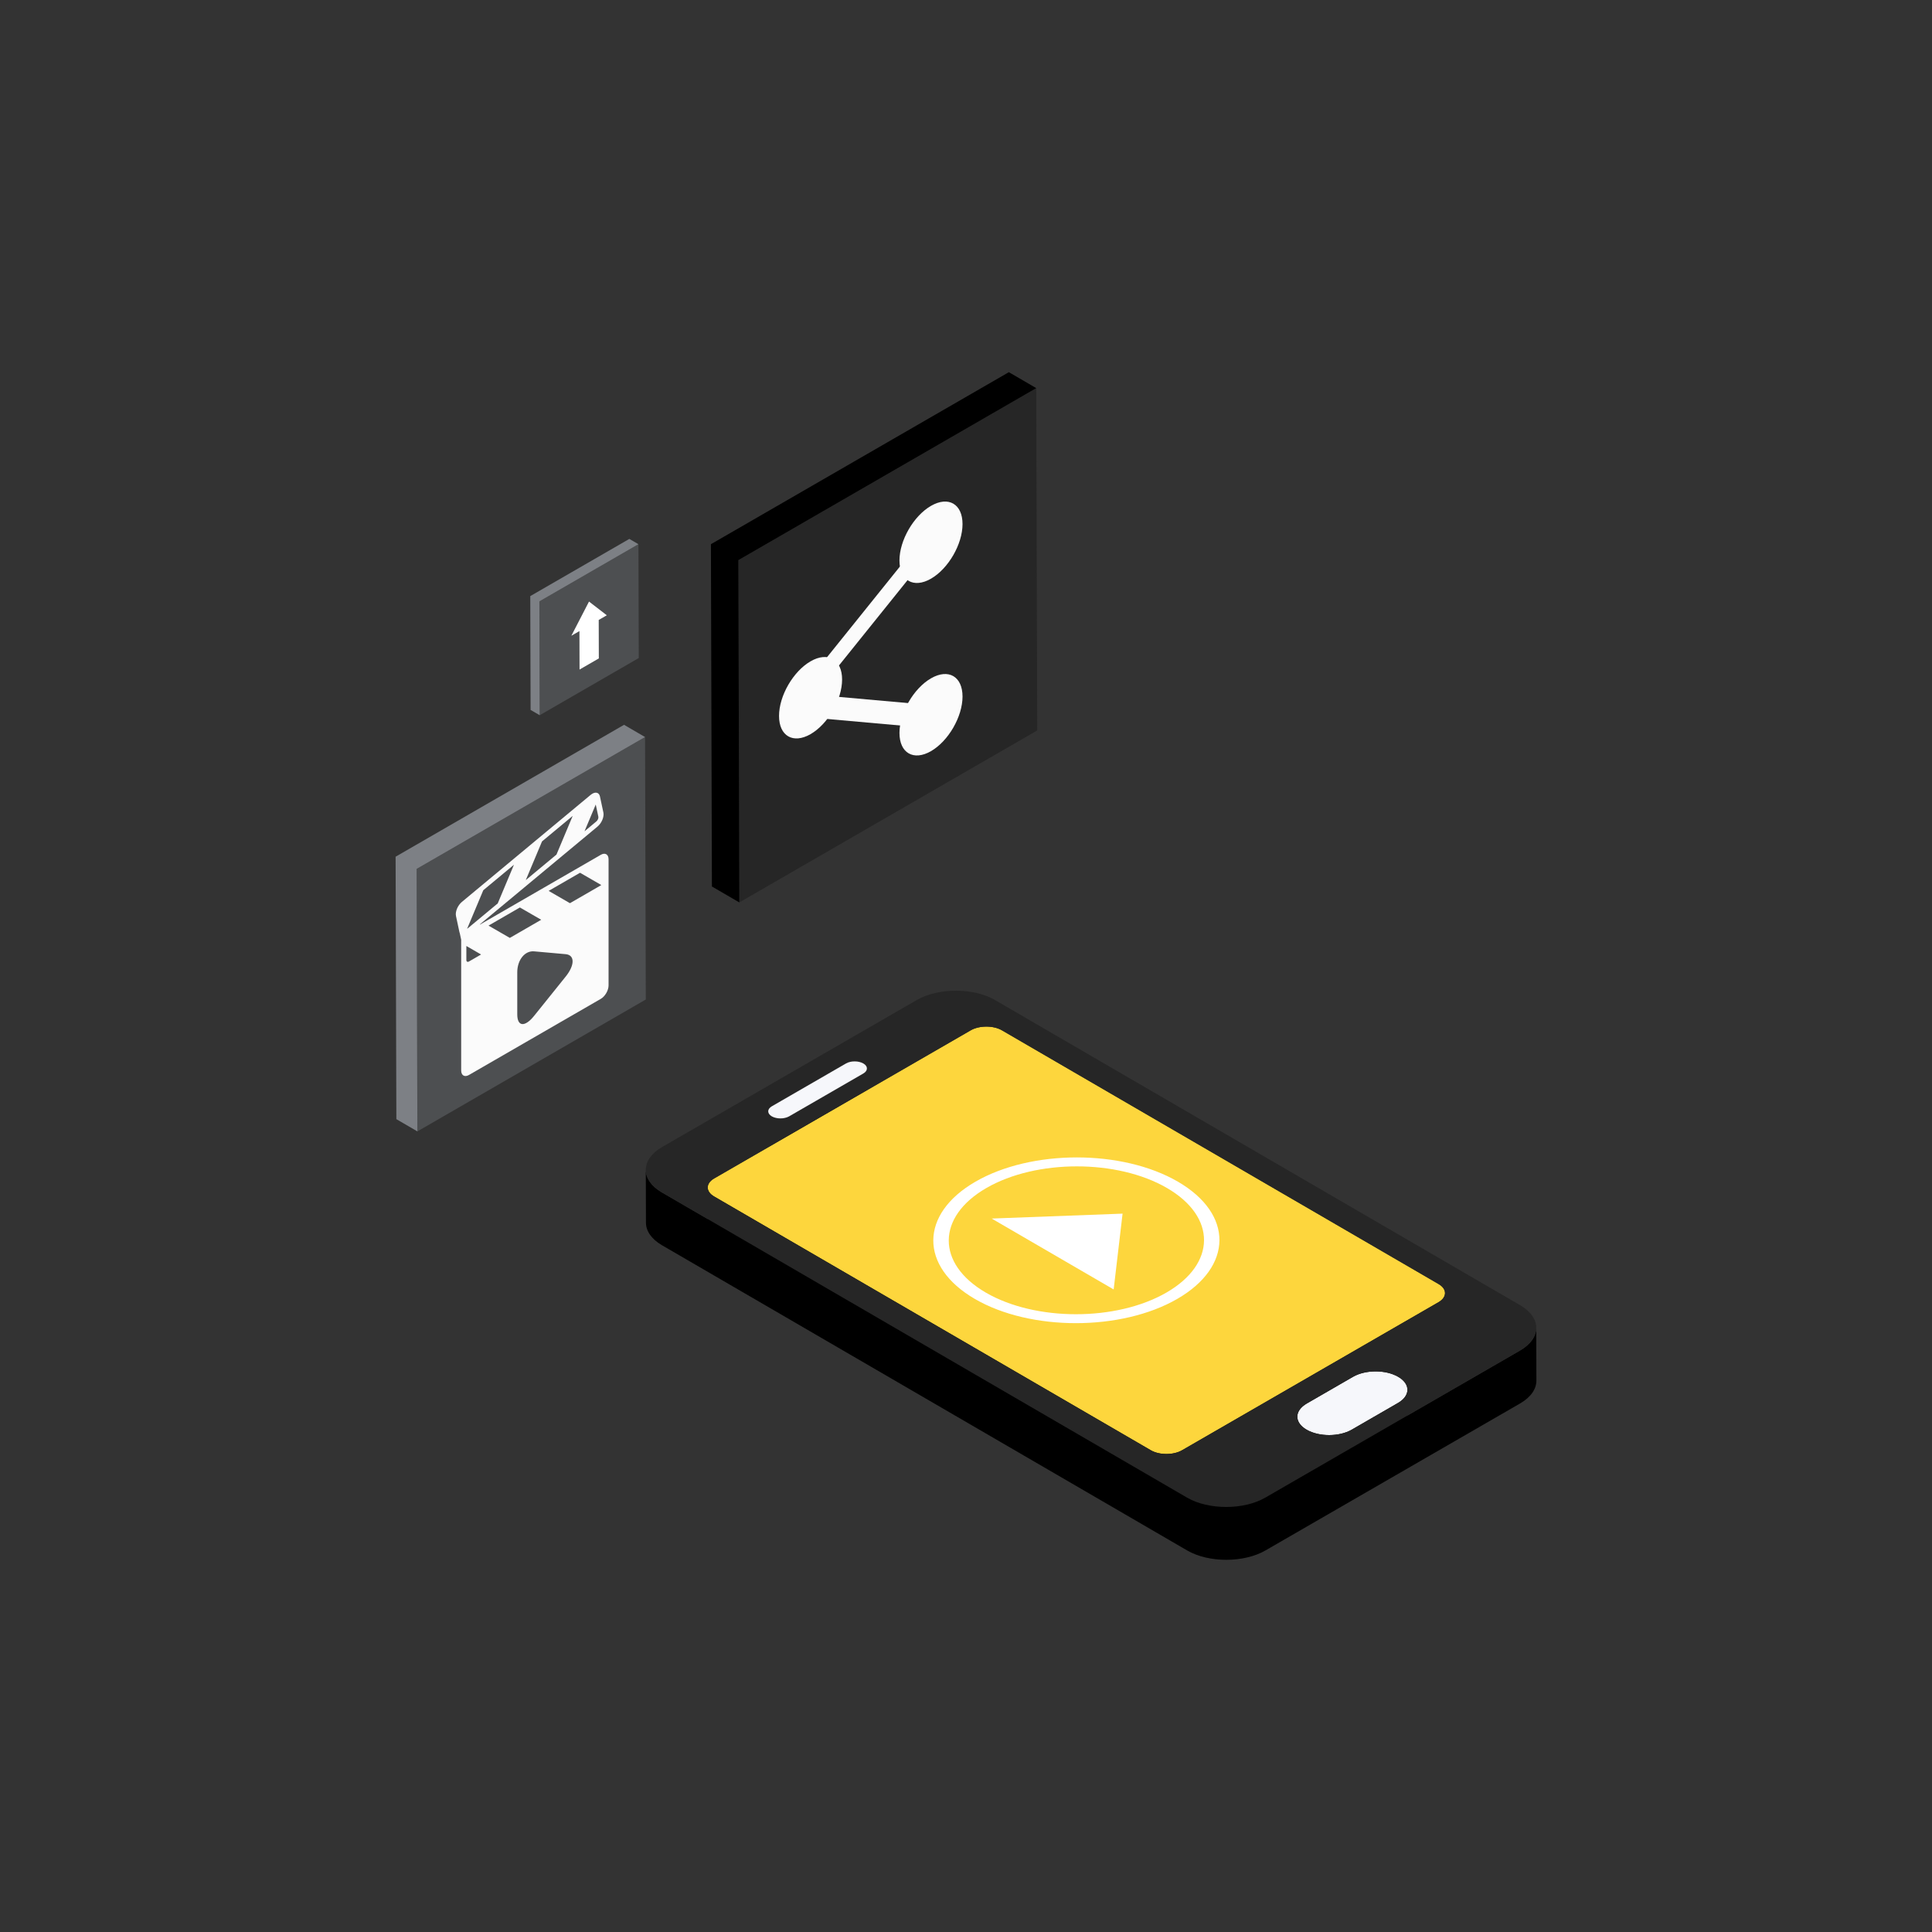 <?xml version="1.0" encoding="UTF-8"?>
<svg id="Calque_1" data-name="Calque 1" xmlns="http://www.w3.org/2000/svg" viewBox="0 0 1200 1200">
  <rect x="0" y="0" width="1200" height="1200" fill="#333333" stroke="none"/>
  <defs>
    <style>
      .cls-1 {
        fill: #fff;
      }

      .cls-2 {
        fill: #262626;
      }

      .cls-3 {
        fill: #fbfbfb;
      }

      .cls-4 {
        fill: #7d8085;
      }

      .cls-5 {
        fill: #4d4f51;
      }

      .cls-6 {
        fill: #f6f7fb;
      }

      .cls-7 {
        fill: #fdd63d;
      }
    </style>
  </defs>
  <g>
    <path d="M954.193,824.697c.011,5.135-3.371,10.28-10.123,14.179l-69.844,40.321-.045-15.988c0-2.684-1.708-5.347-4.977-7.493l24.402-14.088c2.684-1.55,4.032-3.607,4.021-5.662l-.09-32.816c-.01-2.022-1.325-4.044-3.965-5.584l-271.235-157.62c-5.325-3.1-14.077-3.078-19.402,0l-64.419,37.186c-.022-4.729-.034-9.403-.045-13.481,0-1.123-.742-2.247-2.202-3.101-3.001-1.741-7.832-1.741-10.797-.022l-46.05,26.592c-1.517.876-2.281,2.022-2.281,3.157l.068,22.255-33.591,19.391c-2.696,1.562-4.043,3.607-4.043,5.663l.055,19.626-28.558-16.594c-6.617-3.853-9.931-8.909-9.954-13.987.035,10.942.068,21.885.102,32.828.012,5.067,3.325,10.134,9.943,13.976l326.216,189.583c13.358,7.763,35.209,7.74,48.612,0l158.183-91.314c6.751-3.898,10.122-9.044,10.111-14.189-.034-10.942-.067-21.873-.09-32.816Z"/>
    <g>
      <path class="cls-7" d="M893.572,797.566l-271.235-157.62c-5.325-3.1-14.077-3.078-19.402,0l-159.317,91.977c-5.358,3.089-5.393,8.145-.067,11.235l271.245,157.631c5.325,3.09,14.032,3.09,19.402,0l159.317-91.976c5.314-3.078,5.381-8.146.056-11.246Z"/>
      <path class="cls-6" d="M840.354,855.177c7.785-4.495,20.334-4.516,28.075-.023,7.741,4.506,7.651,11.774-.135,16.268l-28.67,16.56c-7.797,4.493-20.346,4.516-28.075.022-7.741-4.493-7.663-11.774.123-16.268l28.682-16.559Z"/>
      <path class="cls-2" d="M569.4,621.14c13.402-7.74,35.288-7.74,48.612,0l326.227,189.571c13.347,7.763,13.246,20.424-.169,28.165l-158.17,91.325c-13.403,7.741-35.253,7.752-48.612-.011l-326.216-189.572c-13.324-7.74-13.256-20.424.146-28.164l158.182-91.314ZM893.572,797.566l-271.235-157.62c-5.325-3.1-14.077-3.078-19.402,0l-159.317,91.977c-5.358,3.089-5.393,8.145-.067,11.235l271.245,157.631c5.325,3.09,14.032,3.09,19.402,0l159.317-91.976c5.314-3.078,5.381-8.146.056-11.246h0ZM868.294,871.422c7.785-4.494,7.875-11.762.135-16.268-7.74-4.493-20.29-4.472-28.075.023l-28.682,16.559c-7.785,4.494-7.864,11.775-.123,16.268,7.729,4.493,20.277,4.471,28.075-.022l28.67-16.56h0ZM479.423,687.12c-3.022,1.741-3.034,4.539-.046,6.28,2.955,1.708,7.786,1.708,10.808-.022l46.05-26.592c2.967-1.719,2.989-4.516.035-6.235-3.001-1.741-7.832-1.741-10.797-.022l-46.05,26.592h0Z"/>
      <path class="cls-6" d="M525.473,660.528c2.966-1.719,7.797-1.719,10.797.022,2.954,1.719,2.932,4.516-.035,6.235l-46.05,26.592c-3.022,1.73-7.853,1.73-10.808.022-2.988-1.741-2.976-4.539.046-6.28l46.05-26.592Z"/>
      <g>
        <polygon class="cls-1" points="615.94 756.863 697.251 753.812 691.718 800.903 615.94 756.863"/>
        <path class="cls-1" d="M605.894,733.952c34.777-20.078,91.17-20.078,125.737.013,34.544,20.073,34.36,52.739-.417,72.812-34.768,20.078-91.181,20.086-125.724.013-34.561-20.09-34.365-52.768.404-72.837ZM724.466,802.85c31.03-17.909,31.193-47.05.367-64.964-30.822-17.915-81.136-17.918-112.162,0-31.03,17.915-31.193,47.055-.369,64.969,30.826,17.915,81.138,17.915,112.163-.004h0Z"/>
      </g>
    </g>
  </g>
  <g>
    <polygon class="cls-5" points="400.656 457.794 401.117 620.81 259.245 702.725 258.79 539.701 400.656 457.794"/>
    <polygon class="cls-4" points="387.604 450.197 400.656 457.794 258.79 539.701 259.245 702.725 246.185 695.128 245.716 532.115 387.604 450.197"/>
    <path class="cls-3" d="M373.184,530.932l-16.114,9.303-19.503,11.26-17.846,10.303-19.503,11.26-2.146,1.239-.032-.141,45.144-37.526h0l17.427-14.485h0l10.503-8.733c2.584-2.147,4.235-6.077,3.665-8.735l-2.152-10.062c-.113-.524-.323-.935-.573-1.282-.006-.011-.013-.018-.019-.029-.138-.181-.291-.338-.464-.467-.022-.02-.044-.04-.069-.054-.16-.114-.329-.208-.514-.279-.05-.018-.101-.033-.153-.049-.169-.051-.342-.092-.526-.105-.085-.009-.176-.007-.263-.007-.163,0-.326.004-.498.031-.128.02-.263.061-.398.096-.144.04-.288.073-.442.129-.178.07-.36.168-.544.26-.116.064-.229.107-.345.177-.307.184-.614.398-.924.657l-8.743,7.265h0l-71.266,59.241c-2.585,2.151-4.232,6.079-3.665,8.735l2.152,10.065c.05.224.132.412.206.608l.874,4.082v20.003l0,5.632.001,55.596c0,3.057,2.168,4.304,4.811,2.778l81.92-47.295c2.647-1.528,4.812-5.278,4.812-8.334l-.001-50.973v-17.771l-0-9.614c0-3.057-2.165-4.306-4.812-2.778ZM360.277,542.087l13.176,7.607c-.091.074-.172.165-.27.221l-19.181,11.073-13.229-7.641,19.503-11.26ZM322.928,563.65l13.232,7.639-19.503,11.26-13.232-7.639,19.503-11.26ZM291.264,597.21c-.868.501-1.604.08-1.604-.926l-0-8.714,9.15,5.283-7.546,4.357ZM290.142,576.863l10.036-23.92,19.049-15.838-10.077,24.023-18.736,15.573c-.091.074-.181.105-.272.161ZM370.424,510.193l-7.371,6.129,6.973-16.613,1.619,7.573c.188.872-.373,2.208-1.222,2.912ZM345.626,530.807l-19.052,15.835,10.084-24.023,19.049-15.838-10.08,24.025ZM351.338,606.595l-19.594,24.378c-5.754,7.157-10.46,6.737-10.46-.935l-0-26.123c0-7.672,4.705-13.524,10.46-13.012l19.594,1.749c5.752.513,5.752,6.789,0,13.944Z"/>
  </g>
  <g>
    <g>
      <polygon class="cls-2" points="643.631 241.074 644.239 453.687 459.213 560.513 458.608 347.9 643.631 241.074"/>
      <polygon points="626.611 231.169 643.631 241.074 458.608 347.9 459.213 560.513 442.178 550.612 441.567 338.009 626.611 231.169"/>
    </g>
    <g>
      <polygon class="cls-3" points="569.444 437.18 506.453 431.554 569.443 353.195 569.443 338.837 500.479 424.629 500.479 445.377 569.444 451.539 569.444 437.18"/>
      <path class="cls-3" d="M523.044,422.063c0-12.488-8.77-17.552-19.584-11.309-10.815,6.245-19.586,21.434-19.586,33.923.001,12.491,8.77,17.552,19.587,11.308,10.814-6.243,19.584-21.43,19.583-33.923Z"/>
      <path class="cls-3" d="M597.844,325.504c0-12.489-8.768-17.552-19.588-11.305-10.814,6.244-19.584,21.43-19.584,33.92s8.771,17.555,19.584,11.312c10.82-6.247,19.588-21.435,19.588-33.926Z"/>
      <path class="cls-3" d="M597.845,432.63c0-12.491-8.768-17.553-19.588-11.307-10.814,6.244-19.584,21.431-19.584,33.923s8.771,17.55,19.584,11.307c10.82-6.247,19.588-21.433,19.588-33.923Z"/>
    </g>
  </g>
  <g>
    <polygon class="cls-5" points="396.55 338.017 396.75 408.714 335.223 444.239 335.025 373.539 396.55 338.017"/>
    <polygon class="cls-4" points="390.889 334.723 396.55 338.017 335.025 373.539 335.223 444.239 329.559 440.944 329.356 370.249 390.889 334.723"/>
    <polygon class="cls-1" points="365.847 373.642 376.902 382.162 371.876 385.064 371.944 408.954 359.966 415.869 359.899 391.979 354.873 394.881 365.847 373.642"/>
  </g>
</svg>
